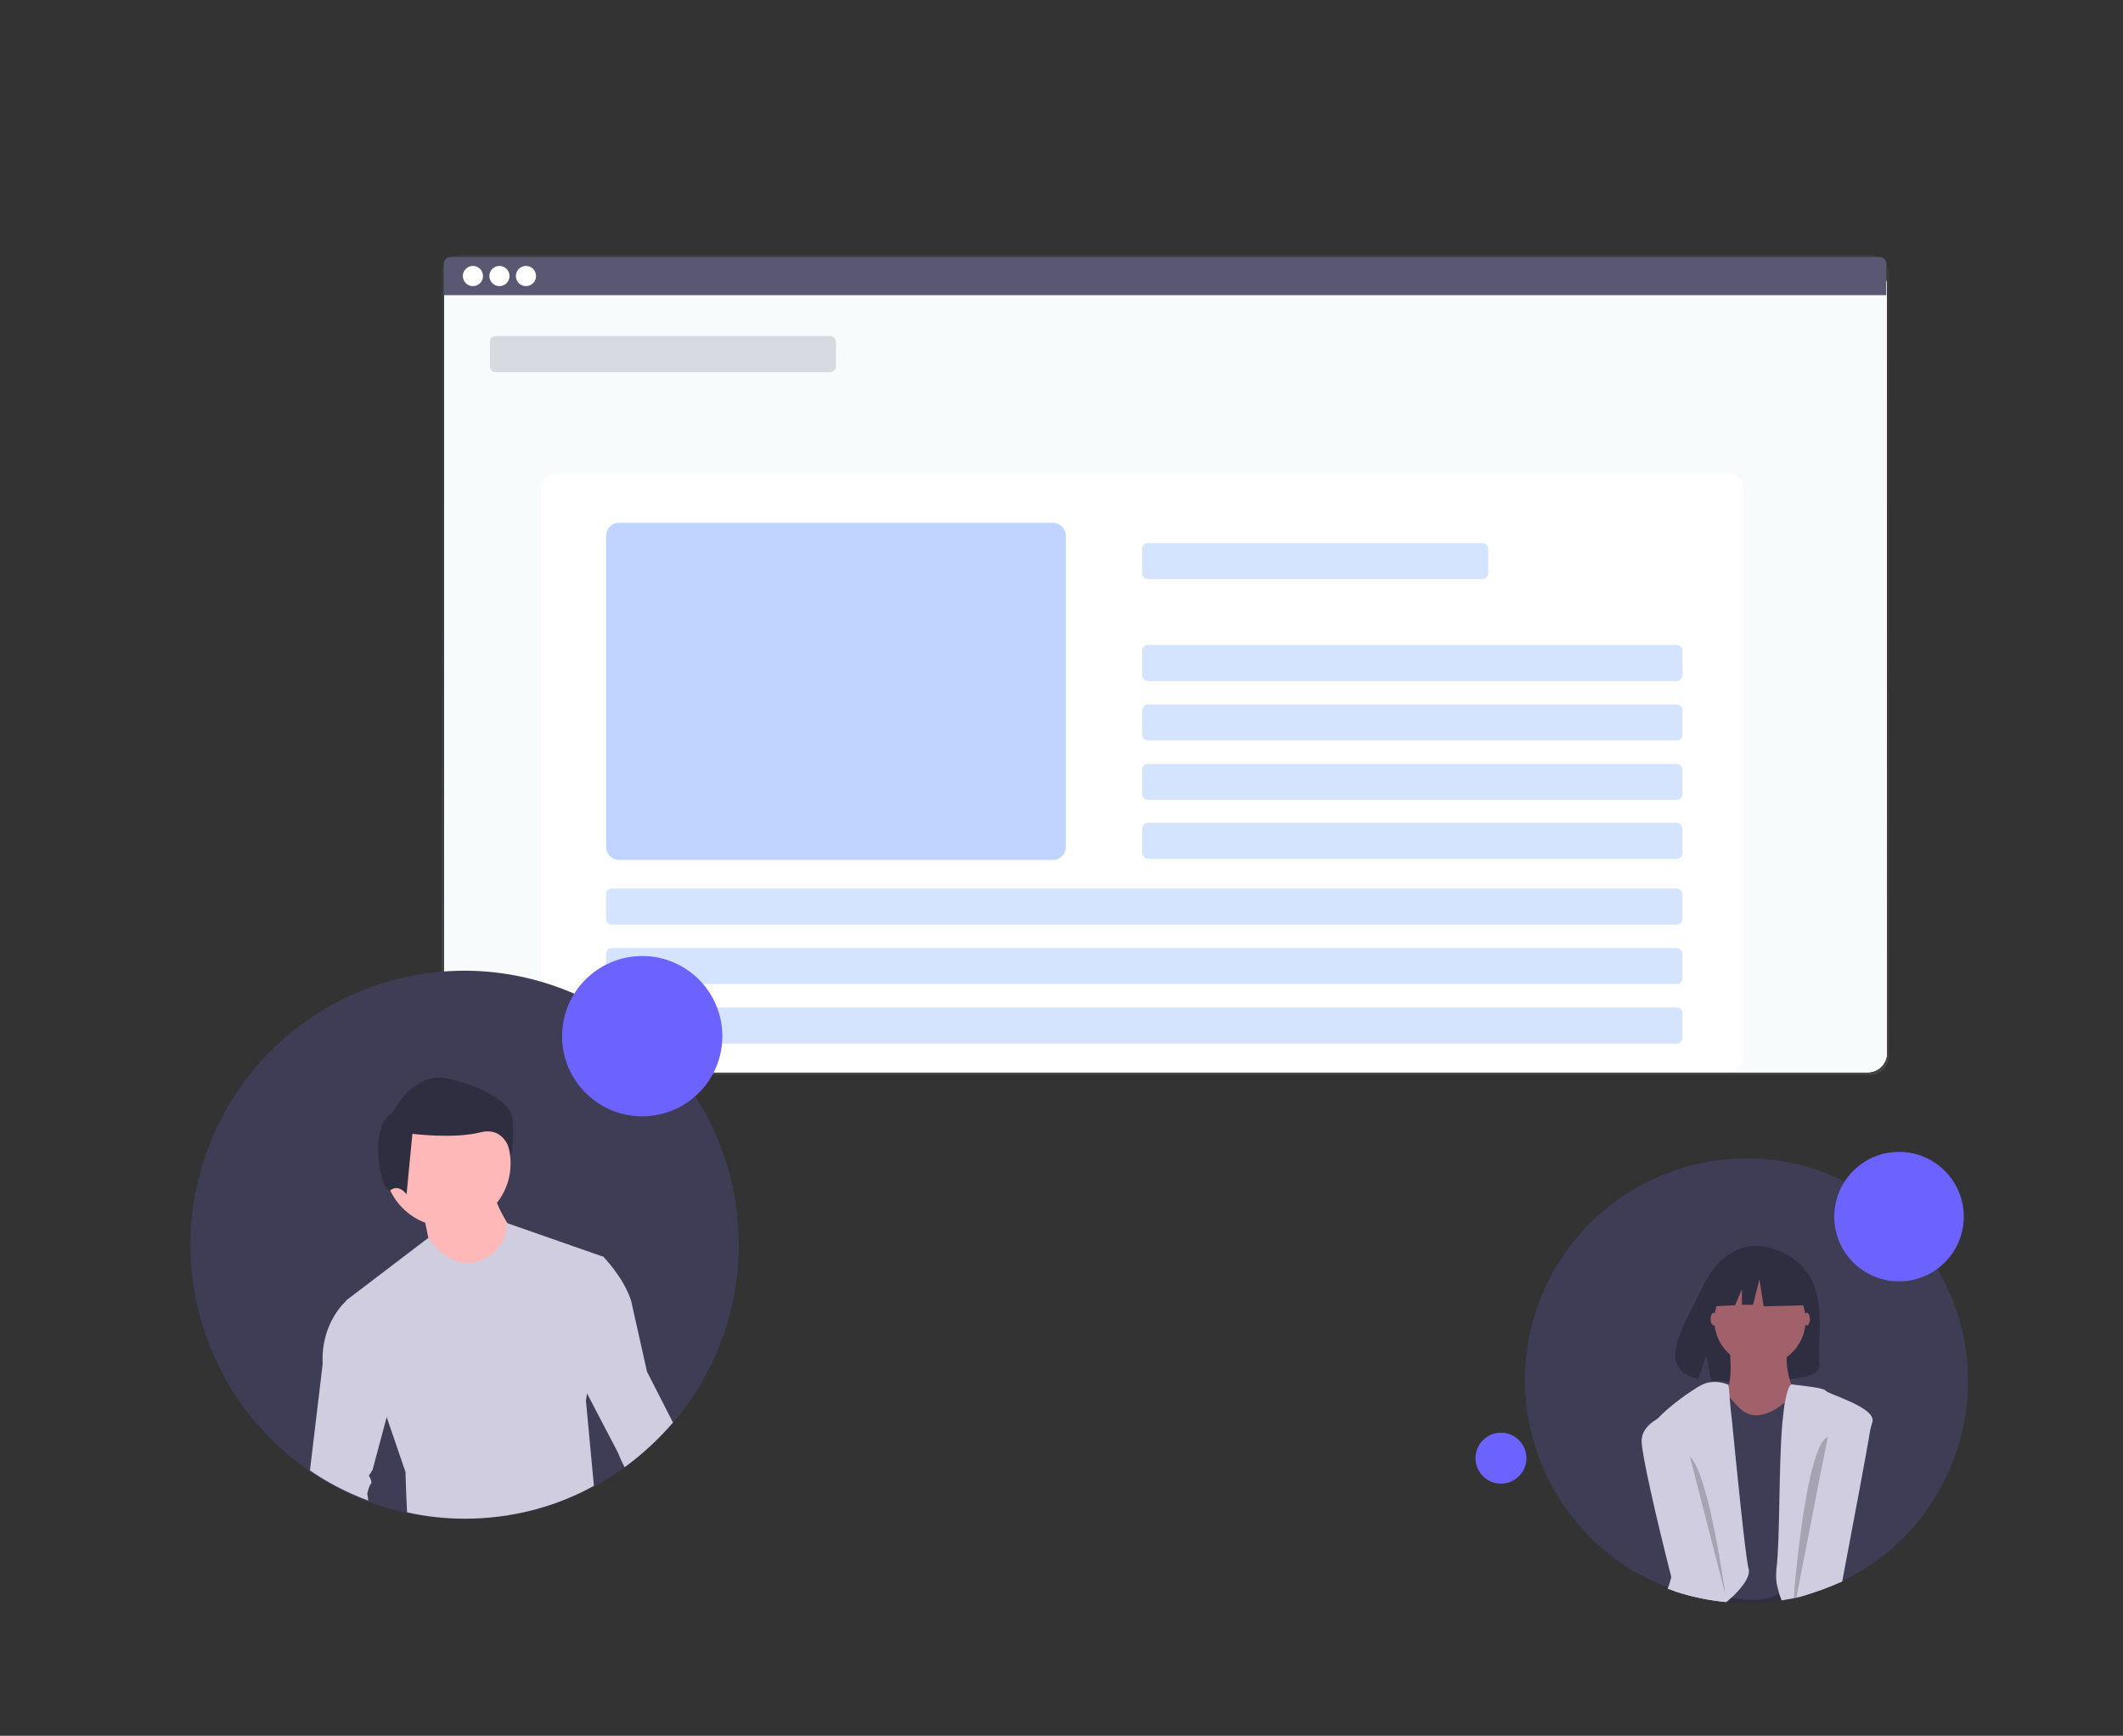 <?xml version="1.0" encoding="utf-8"?>
<!-- Generator: Adobe Illustrator 22.0.0, SVG Export Plug-In . SVG Version: 6.00 Build 0)  -->
<svg version="1.1" id="图层_1" xmlns="http://www.w3.org/2000/svg" xmlns:xlink="http://www.w3.org/1999/xlink" x="0px" y="0px"
	 viewBox="0 0 400 327" style="enable-background:new 0 0 400 327;" xml:space="preserve">
<rect x="0" y="0" width="400" height="327" fill="#333333" stroke="none"/>
<style type="text/css">
	.st0{fill:#444053;}
	.st1{fill:none;stroke:#444053;stroke-width:0.287;stroke-miterlimit:10;}
	.st2{fill:url(#SVGID_1_);}
	.st3{fill:#FFFFFF;}
	.st4{fill:#F8FBFC;enable-background:new    ;}
	.st5{fill:#5A5773;}
	.st6{opacity:0.2;fill:#5A5773;enable-background:new    ;}
	.st7{fill:#D4E4FF;enable-background:new    ;}
	.st8{fill:#BFD4FF;enable-background:new    ;}
	.st9{fill:#3F3D56;}
	.st10{fill:#FFB8B8;}
	.st11{fill:#D0CDE1;}
	.st12{fill:#2F2E41;}
	.st13{fill:#6C63FF;}
	.st14{fill:#A0616A;}
	.st15{opacity:0.2;enable-background:new    ;}
</style>
<path class="st0" d="M213.2,51.2l0.1,0.1c-7.8,9.7-8.3,24.8-8.3,24.9l-1.6-1.9C203.4,74.2,205.4,61,213.2,51.2z"/>
<path class="st1" d="M247.5,71.1c0,0-4.6-3.1-4.1-6.7"/>
<path class="st1" d="M240.4,75.1c0,0-6.6-2.4-7.3-11.8"/>
<path class="st1" d="M229.7,77.5c0,0-6.3-5.2-4.2-14.4"/>
<path class="st1" d="M216.9,75c0,0-4.2-8.8-0.5-14.5"/>
<path class="st1" d="M248.9,60.7c0,0-4.8,1.5-3.8,4"/>
<path class="st1" d="M243.1,52c0,0-6.4,2-6.5,11.1"/>
<path class="st1" d="M234.2,49.9c0,0-5.8,7.2-5.4,13.7"/>
<path class="st1" d="M224,52.7c0,0-5.8,5.5-5,8.6"/>
<path class="st1" d="M220.5,50.8c0,0-5.4,1-6.2-0.8"/>
<path class="st1" d="M190.5,57.8c0,0,8.8,0.8,12.8-3.8"/>
<linearGradient id="SVGID_1_" gradientUnits="userSpaceOnUse" x1="219.555" y1="199.56" x2="219.555" y2="354" gradientTransform="matrix(1 0 0 -1 0 402)">
	<stop  offset="0" style="stop-color:#808080;stop-opacity:0.25"/>
	<stop  offset="0.54" style="stop-color:#808080;stop-opacity:0.12"/>
	<stop  offset="1" style="stop-color:#808080;stop-opacity:0.1"/>
</linearGradient>
<path class="st2" d="M86.8,48h265.5c2,0,3.6,1.6,3.6,3.6v147.3c0,2-1.6,3.6-3.6,3.6H86.8c-2,0-3.6-1.6-3.6-3.6V51.6
	C83.2,49.6,84.8,48,86.8,48z"/>
<path class="st3" d="M87.3,50.2h264.6c2,0,3.6,1.6,3.6,3.6v144.6c0,2-1.6,3.6-3.6,3.6H87.3c-2,0-3.6-1.6-3.6-3.6V53.8
	C83.7,51.8,85.3,50.2,87.3,50.2z"/>
<path class="st3" d="M87.3,50.2h264.6c2,0,3.6,1.6,3.6,3.6v144.6c0,2-1.6,3.6-3.6,3.6H87.3c-2,0-3.6-1.6-3.6-3.6V53.8
	C83.7,51.8,85.3,50.2,87.3,50.2z"/>
<path class="st4" d="M87.3,50.2h264.6c2,0,3.6,1.6,3.6,3.6v144.6c0,2-1.6,3.6-3.6,3.6H87.3c-2,0-3.6-1.6-3.6-3.6V53.8
	C83.7,51.8,85.3,50.2,87.3,50.2z"/>
<path class="st5" d="M354.1,48.4H85c-0.8,0-1.4,0.6-1.4,1.4v5.8h271.8v-5.8C355.5,49.1,354.9,48.4,354.1,48.4
	C354.1,48.4,354.1,48.4,354.1,48.4z"/>
<g id="_x38_3eb5f8b-b68b-4721-b047-6100bc74156f">
	<circle class="st3" cx="89.1" cy="52" r="1.9"/>
	<circle class="st3" cx="94.1" cy="52" r="1.9"/>
	<circle class="st3" cx="99.1" cy="52" r="1.9"/>
</g>
<path class="st3" d="M104.8,89.2h220.8c1.6,0,2.9,1.3,2.9,2.9V199c0,1.6-1.3,2.9-2.9,2.9H104.8c-1.6,0-2.9-1.3-2.9-2.9V92.2
	C101.9,90.5,103.2,89.2,104.8,89.2z"/>
<path class="st6" d="M93.4,63.3h63c0.6,0,1.1,0.5,1.1,1.1V69c0,0.6-0.5,1.1-1.1,1.1h-63c-0.6,0-1.1-0.5-1.1-1.1v-4.6
	C92.3,63.8,92.7,63.3,93.4,63.3z"/>
<path class="st7" d="M216.3,102.3h63c0.6,0,1.1,0.5,1.1,1.1v4.6c0,0.6-0.5,1.1-1.1,1.1h-63c-0.6,0-1.1-0.5-1.1-1.1v-4.6
	C215.2,102.8,215.7,102.3,216.3,102.3z"/>
<path class="st7" d="M216.3,121.5h99.6c0.6,0,1.1,0.5,1.1,1.1v4.6c0,0.6-0.5,1.1-1.1,1.1h-99.6c-0.6,0-1.1-0.5-1.1-1.1v-4.6
	C215.2,122,215.7,121.5,216.3,121.5z"/>
<path class="st7" d="M216.3,132.7h99.6c0.6,0,1.1,0.5,1.1,1.1v4.6c0,0.6-0.5,1.1-1.1,1.1h-99.6c-0.6,0-1.1-0.5-1.1-1.1v-4.6
	C215.2,133.2,215.7,132.7,216.3,132.7z"/>
<path class="st7" d="M216.3,143.9h99.6c0.6,0,1.1,0.5,1.1,1.1v4.6c0,0.6-0.5,1.1-1.1,1.1h-99.6c-0.6,0-1.1-0.5-1.1-1.1V145
	C215.2,144.4,215.7,143.9,216.3,143.9z"/>
<path class="st7" d="M216.3,155h99.6c0.6,0,1.1,0.5,1.1,1.1v4.6c0,0.6-0.5,1.1-1.1,1.1h-99.6c-0.6,0-1.1-0.5-1.1-1.1v-4.6
	C215.2,155.5,215.7,155,216.3,155z"/>
<path class="st7" d="M115.3,167.4h200.6c0.6,0,1.1,0.5,1.1,1.1v4.6c0,0.6-0.5,1.1-1.1,1.1H115.3c-0.6,0-1.1-0.5-1.1-1.1v-4.6
	C114.2,167.9,114.6,167.4,115.3,167.4z"/>
<path class="st7" d="M115.3,178.6h200.6c0.6,0,1.1,0.5,1.1,1.1v4.6c0,0.6-0.5,1.1-1.1,1.1H115.3c-0.6,0-1.1-0.5-1.1-1.1v-4.6
	C114.2,179.1,114.6,178.6,115.3,178.6z"/>
<path class="st7" d="M115.3,189.8h200.6c0.6,0,1.1,0.5,1.1,1.1v4.6c0,0.6-0.5,1.1-1.1,1.1H115.3c-0.6,0-1.1-0.5-1.1-1.1v-4.6
	C114.2,190.3,114.6,189.8,115.3,189.8z"/>
<path class="st8" d="M116.6,98.5h81.8c1.3,0,2.4,1.1,2.4,2.4v58.7c0,1.3-1.1,2.4-2.4,2.4h-81.8c-1.3,0-2.4-1.1-2.4-2.4V101
	C114.2,99.6,115.2,98.5,116.6,98.5z"/>
<path class="st9" d="M139.2,234.5c0,16.6-8,32.2-21.5,41.9c-1.8,1.3-3.7,2.5-5.7,3.6c-10.8,5.8-23.4,7.6-35.4,5
	c-2.6-0.5-5.1-1.3-7.5-2.2c-26.6-10.2-40-40-29.8-66.7s40-40,66.7-29.8C126,193.9,139.2,213,139.2,234.5L139.2,234.5z"/>
<circle class="st10" cx="84.3" cy="219.2" r="11.9"/>
<path class="st10" d="M79.7,228.3c0,0,1.5,7.1,1.5,7.8s7.1,4.1,7.1,4.1l6.3-1.1l2.2-6.7c0,0-3.7-5.6-3.7-7.8L79.7,228.3z"/>
<path class="st11" d="M87.6,286.1c-3.7,0-7.3-0.4-10.9-1.2c-0.2-3.6-0.3-7.6-0.3-7.6l-3.6-10.5L65.2,245l15.5-11.8
	c0,0,3.8,6.2,9.4,4.4c3.2-1,5.4-3.9,5.4-7.2l18.3,6.4l-3.2,25.7l-0.2,1.4l1.5,16C104.5,284,96.1,286.1,87.6,286.1z"/>
<path class="st12" d="M74,209.6c0,0,3.8-8.2,11-6.3s11.3,4.7,11.6,7.5c0.3,2.8-0.2,7.1-0.2,7.1s-0.8-5.8-5.8-4.6
	c-5,1.3-12.9,0.3-12.9,0.3L76.6,225c0,0-1.4-2-3-0.8C72,225.5,69,212.2,74,209.6z"/>
<path class="st11" d="M58.4,277l2.4-20.1c-0.4-7.8,4.5-11.9,4.5-11.9h5.6l4.1,13.7l-2.1,8.1l-2.7,10.1l-0.7,1.1c0,0,0.7,1.1,0.4,1.5
	c-0.4,0.4-0.7,1.9-0.7,1.9s0.1,0.5,0.2,1.3C65.4,281.2,61.7,279.3,58.4,277z"/>
<path class="st11" d="M126.8,268c-2.7,3.1-5.8,6-9.1,8.4c-0.5-0.9-0.9-1.8-1.3-2.8l-5.8-11.1l-3.9-7.5l0.7-19.3l6.3,1.1
	c0,0,3.7,3.7,5.2,8.2l3,13.4L126.8,268L126.8,268z"/>
<circle class="st13" cx="121" cy="195.2" r="15.1"/>
<circle class="st13" cx="282.8" cy="274.7" r="4.8"/>
<path class="st9" d="M370.8,260.2c0,16-9.2,30.7-23.6,37.6c0,0,0,0,0,0c-1.3,0.6-2.6,1.2-3.9,1.6c-0.2,0.1-0.4,0.2-0.6,0.2
	c-0.4,0.2-0.9,0.3-1.3,0.4c-0.9,0.3-1.9,0.5-2.8,0.8h0l0,0l-0.1,0c-0.1,0-0.3,0.1-0.4,0.1c-0.7,0.2-1.4,0.3-2.2,0.4
	c-2.2,0.4-4.5,0.5-6.7,0.5c-1.2,0-2.4-0.1-3.6-0.2c-0.1,0-0.1,0-0.2,0c-3.3-0.3-6.5-1-9.6-2c-0.5-0.2-0.9-0.3-1.4-0.5
	c-21.6-8.1-32.5-32.2-24.4-53.8s32.2-32.5,53.8-24.4C360,227.3,370.8,242.9,370.8,260.2z"/>
<path class="st9" d="M324,260.7c0,0,9.8-4.3,14.4,0.2C343,265.5,326.1,264,324,260.7z"/>
<path class="st12" d="M341,240.5c-3.3-5.6-9.8-5.8-9.8-5.8s-6.3-0.8-10.4,7.7c-3.8,7.9-9,15.5-0.8,17.4l1.5-4.6l0.9,4.9
	c1.2,0.1,2.3,0.1,3.5,0.1c8.8-0.3,17.1,0.1,16.9-3.1C342.3,252.8,344.1,245.8,341,240.5z"/>
<path class="st12" d="M342.6,299.7c0.2-0.1,0.4-0.1,0.6-0.2l0-0.1l-0.6,0l-3.9-0.2h0l-0.6,0L335,299l-6.7-0.4l-3.6-0.2l-0.2,0h0
	l-2.5-0.1l-0.8,0l-0.8,2.9c1.6,0.3,3.2,0.6,4.8,0.7c0.1,0,0.1,0,0.2,0c1.2,0.1,2.4,0.2,3.6,0.2c2.3,0,4.5-0.2,6.7-0.5
	c0.7-0.1,1.5-0.3,2.2-0.4c0.1,0,0.3-0.1,0.4-0.1l0.1,0l0,0h0c1-0.2,1.9-0.5,2.8-0.8L342.6,299.7z"/>
<path class="st14" d="M325.7,252.5c0,0,1.5,9.8-1.5,11c-3,1.2,5.9,6.2,5.9,6.2h5l3.3-6.8c0,0-3-5.3-1.2-10.4
	C339,247.5,325.7,252.5,325.7,252.5z"/>
<path class="st9" d="M342.6,299.7V265c0,0-0.4-3.6-3.4-2.6c-0.3,0.1-0.6,0.2-0.9,0.4c-0.5,0.3-1,0.6-1.4,0.9
	c-0.2,0.1-0.3,0.3-0.5,0.4c0,0,0,0,0,0c-5.6,4.7-8.3,1.5-8.9,0.9c-0.2-0.2-0.8-0.8-1.4-1.5v0c-0.3-0.3-0.6-0.6-0.8-0.9
	c-0.8-0.9-1.6-1.7-1.6-1.7l-3,2.4l0.7,18l0.2,4.2v0l0.1,1.3v0l0.5,11.5l0.1,1.7c1,0.3,2,0.6,3.1,0.8c0.3,0.1,0.6,0.1,1,0.2
	c2.6,0.5,5.8,0.7,7.9-0.4c0.4-0.2,0.9-0.4,1.3-0.5c0.9-0.3,1.8-0.4,2.8-0.4c0.2,0,0.4,0,0.6,0h0c0.9,0.1,1.8,0.2,2.6,0.4
	L342.6,299.7z"/>
<path class="st11" d="M328.4,298.6c-0.7,0.9-1.4,1.7-2.2,2.4c-0.3,0.2-0.5,0.5-0.8,0.7c-0.1,0-0.1,0.1-0.2,0.1c-3.3-0.3-6.5-1-9.6-2
	c-0.5-0.2-0.9-0.3-1.4-0.5c0.3-0.7,0.5-1.5,0.7-2.2c2-9.6-3.9-24.1-4.4-26.4c-0.2-0.8,0.5-2,1.6-3.2c2.4-2.7,6.8-5.7,8.5-6.6
	c1.2-0.6,2.6-0.7,3.9-0.4h0c0.4,0.1,0.8,0.2,1.2,0.4v0c0,0.1,0,0.5,0.1,1.2c0,0.4,0.1,0.9,0.1,1.4v0c0.1,1,0.2,2.4,0.4,3.9v0
	c0.9,9.2,2.5,25.2,3.1,27.9C329.8,296.3,329.2,297.5,328.4,298.6z"/>
<path class="st11" d="M342.6,299.7c0.2-0.1,0.4-0.1,0.6-0.2c1.3-0.5,2.6-1,3.9-1.6c-1.9-5.6,3.7-23.2,5.3-28.7v0
	c0.2-0.6,0.3-1.1,0.4-1.4c0.6-2.7-8.5-5.2-8.8-5.8c-0.2-0.5-3.9-0.9-5.6-1.1c-0.5-0.1-0.9-0.1-0.9-0.1c-0.5,0.4-0.8,1.4-1.1,2.9
	c0,0.1,0,0.2-0.1,0.4c-0.2,1.1-0.3,2.5-0.5,4.1c-0.7,8.5-0.4,21.9-1.1,27.4c-0.1,1.1-0.1,2.3,0.2,3.4c0.1,0.4,0.2,0.7,0.3,1.1
	c0.1,0.5,0.3,0.9,0.5,1.4c0.7-0.1,1.5-0.3,2.2-0.4c0.1,0,0.3-0.1,0.4-0.1l0.1,0l0,0h0c1-0.2,1.9-0.5,2.8-0.8L342.6,299.7z"/>
<ellipse class="st14" cx="340.4" cy="248.5" rx="0.6" ry="1.2"/>
<ellipse class="st14" cx="322.9" cy="248.5" rx="0.6" ry="1.2"/>
<path class="st11" d="M342.6,299.7c0.2-0.1,0.4-0.1,0.6-0.2c1.3-0.5,2.6-1,3.9-1.6c0,0,0,0,0,0c0,0,0,0,0,0
	c2.2-11.7,4.6-24.2,5.3-28.7v0c0.1-0.8,0.2-1.3,0.2-1.5c0.3-3-7.1-3-7.1-3l-1.2,6l-1.8,9l-0.6,3.1l-3.2,16.4l-0.1,0.5l-0.2,1.2h0
	c1-0.2,1.9-0.5,2.8-0.8L342.6,299.7z"/>
<path class="st11" d="M325.2,301.8c-3.3-0.3-6.5-1-9.6-2c-0.2-0.9-0.5-1.8-0.7-2.7c-2.9-11.3-5.6-23.3-5.6-25.6
	c0-1.9,1.3-3.2,2.8-4.1c1.4-0.8,3-1.4,4.6-1.8c0,0,0.9,3.9,2.3,9.6c0.7,3,1.6,6.6,2.4,10.2v0c1,4.3,2.1,8.8,3.1,13
	c0.2,0.7,0.3,1.4,0.5,2v0c0,0,0,0,0,0c0,0.1,0.1,0.2,0.1,0.4c0.1,0.3,0.1,0.6,0.2,0.9c0,0,0,0.1,0,0.1
	C325.3,301.8,325.3,301.8,325.2,301.8z"/>
<path class="st15" d="M318.4,274.4l6.7,26.1C325.1,300.5,322,277.6,318.4,274.4z"/>
<path class="st15" d="M335.7,301.5l2.2-0.4v0C337.2,301.2,336.5,301.3,335.7,301.5z"/>
<path class="st15" d="M344.4,270.7l-1.8,9l-0.6,3.1l-3.2,16.4h0l-0.1,0.5h0l-0.2,1.2h0l0,0l-0.1,0l-0.4,0.1c0-0.4,0.1-0.9,0.1-1.3
	c0-0.2,0-0.4,0-0.5c0.7-7.6,2.2-20.6,4.5-26.1C343.1,271.8,343.7,271,344.4,270.7z"/>
<circle class="st14" cx="331.6" cy="248.7" r="8.6"/>
<polygon class="st12" points="339.5,239.9 333.1,236.6 324.2,237.9 322.3,246.1 326.9,245.9 328.2,242.9 328.2,245.8 330.3,245.8 
	331.5,241 332.3,246.1 339.8,245.9 "/>
<circle class="st13" cx="357.8" cy="229.2" r="12.2"/>
</svg>
